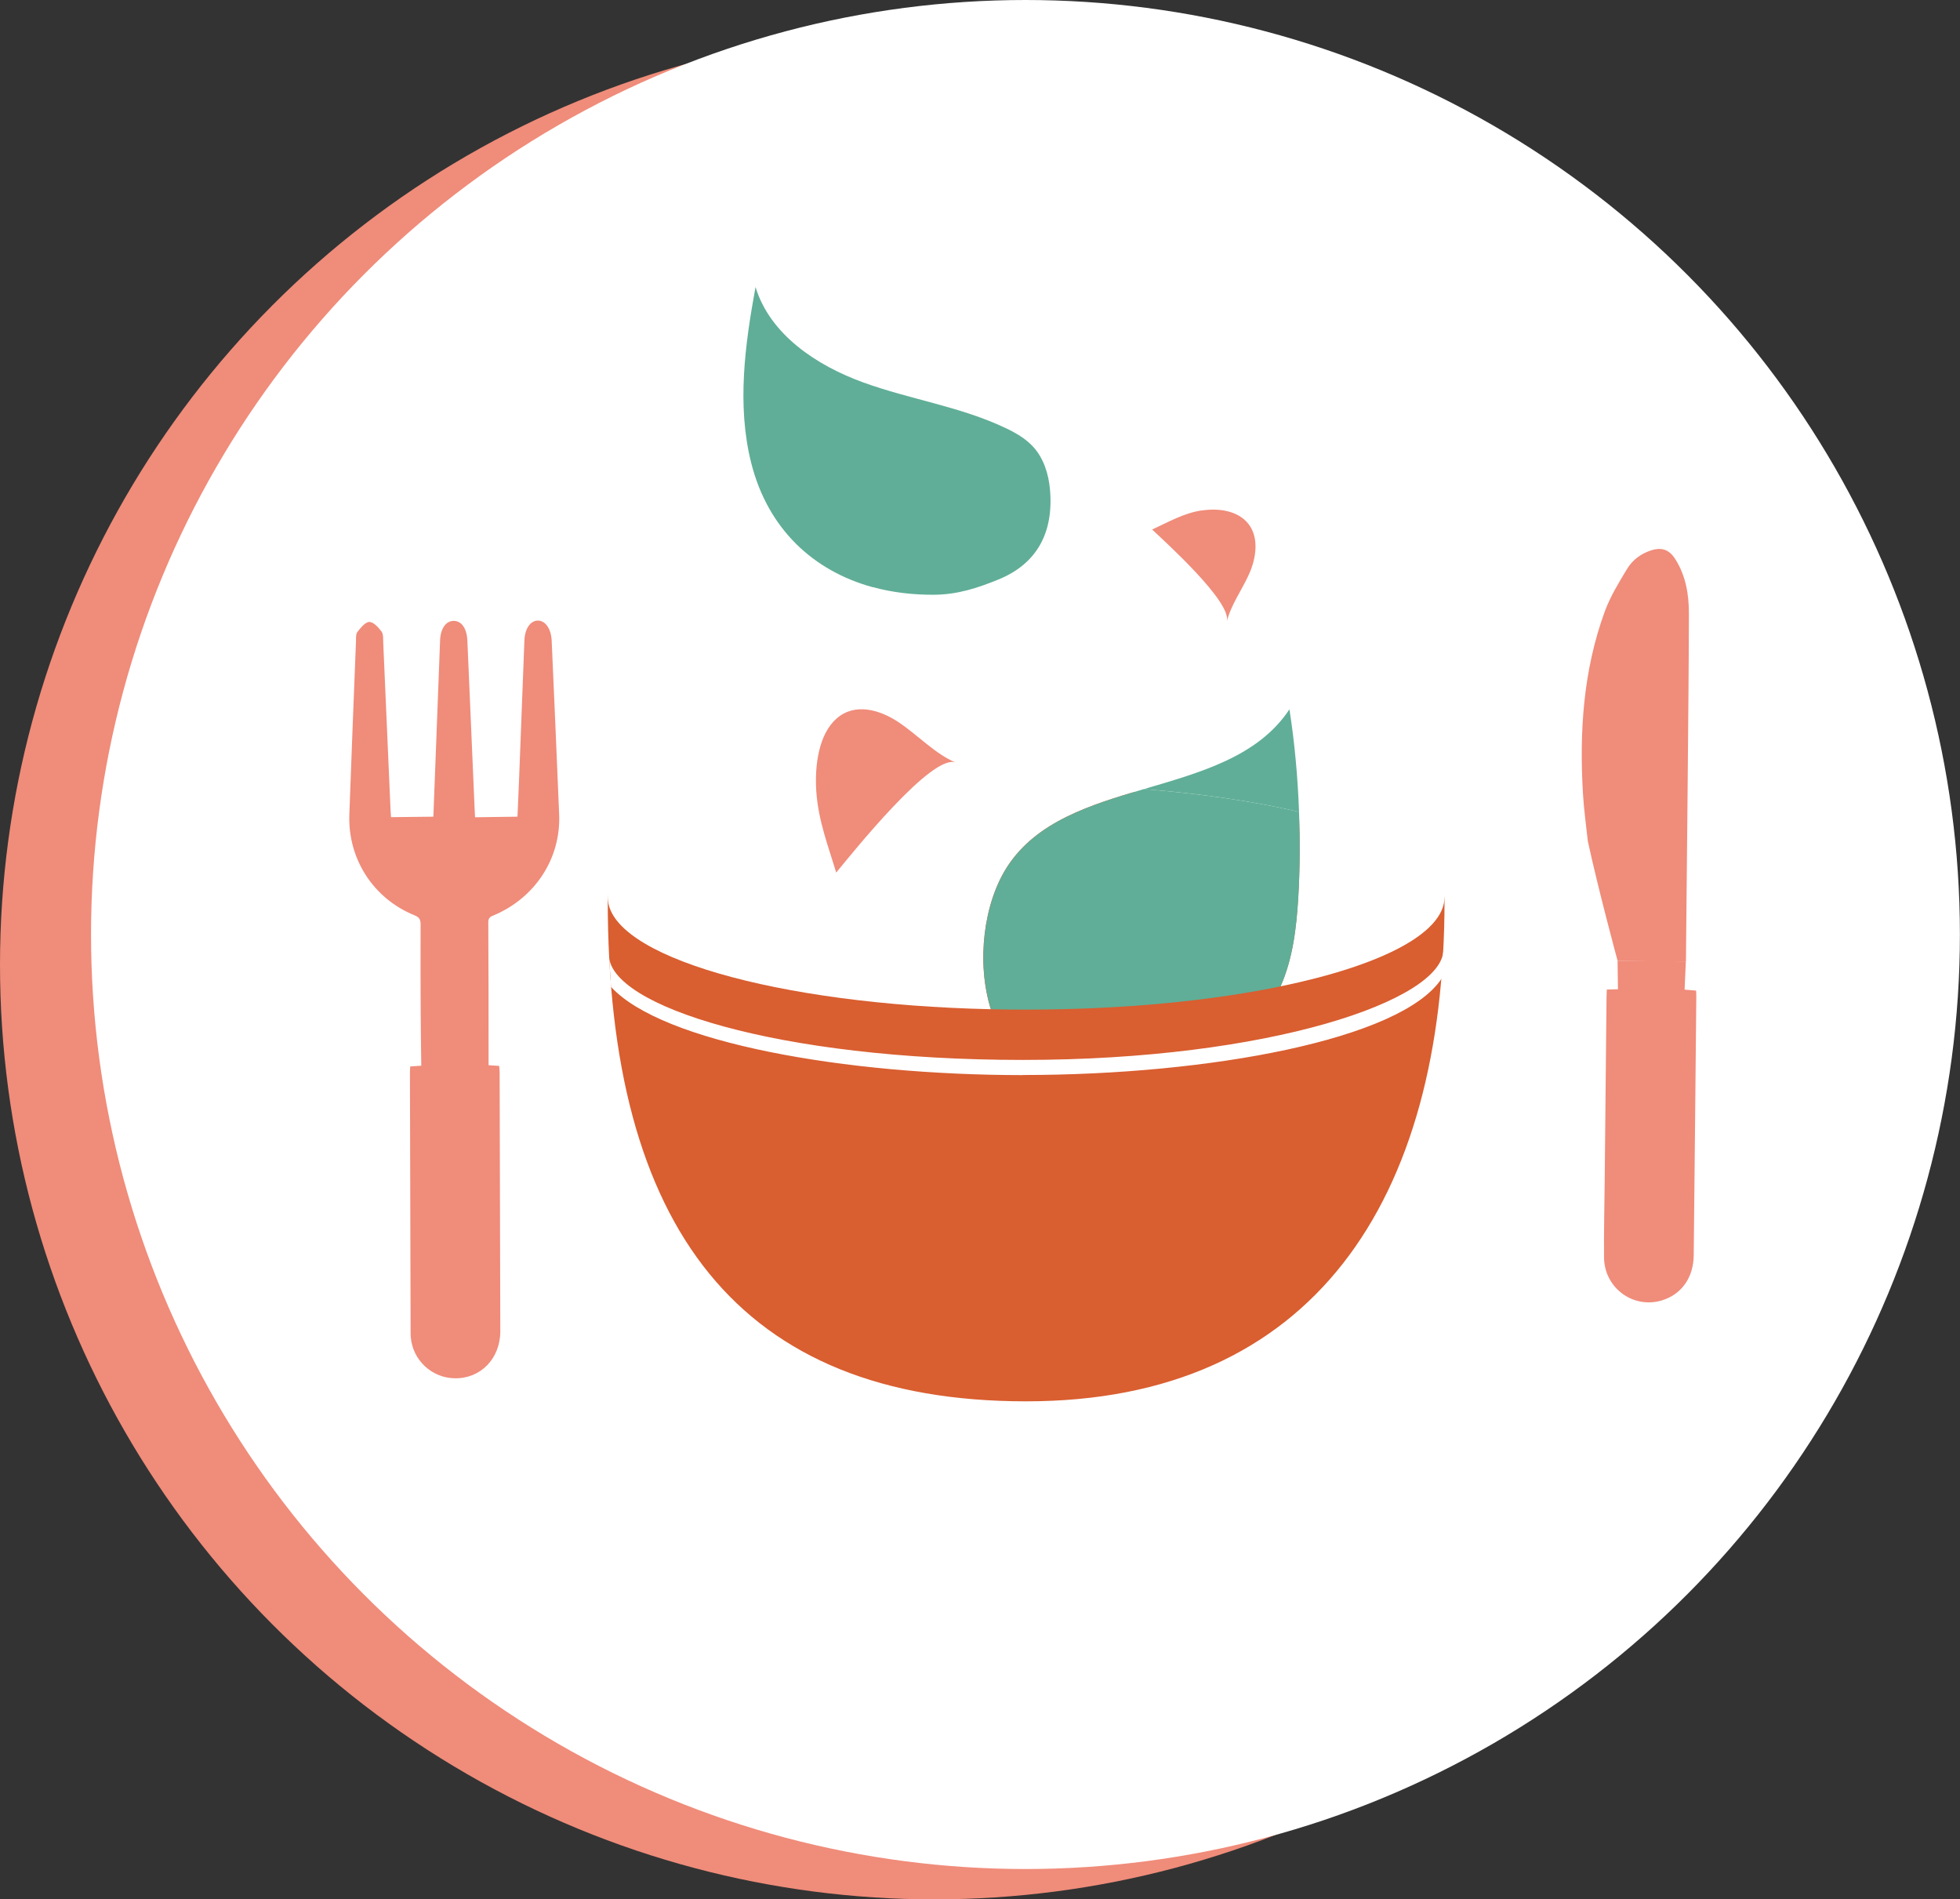 <svg xmlns="http://www.w3.org/2000/svg" id="Layer_2" data-name="Layer 2" viewBox="0 0 204.11 197.78"><rect x="0" y="0" width="204.11" height="197.78" fill="#333333" stroke="none"/><g id="Layer_1-2" data-name="Layer 1"><g><circle cx="97.31" cy="100.47" r="97.31" style="fill: #f08c7a; stroke-width: 0px;"></circle><circle cx="106.79" cy="97.31" r="97.31" style="fill: #fff; stroke-width: 0px;"></circle><path d="M42.72,111.05c.37-.03.71-.05,1.15-.08-.02-1.83-.05-3.63-.06-5.43-.01-3.09-.03-6.18-.01-9.28,0-.49-.12-.74-.61-.94-4.32-1.75-6.98-5.88-6.81-10.53.22-5.99.45-11.98.69-17.97.01-.35-.03-.78.15-1.02.34-.43.82-1.03,1.24-1.04.43,0,.95.57,1.27,1,.21.28.16.77.18,1.17.26,5.8.51,11.6.76,17.4.01.27.04.53.05.76,1.48-.02,2.92-.03,4.41-.05.12-3.1.24-6.27.36-9.43.11-2.98.22-5.96.34-8.95.05-1.23.62-2.02,1.43-2.01.81.01,1.35.79,1.41,2.03.25,5.72.5,11.44.74,17.16.02.42.04.85.06,1.26,1.49-.02,2.91-.04,4.42-.06.05-1.19.11-2.48.16-3.76.19-4.86.37-9.73.56-14.59.05-1.21.6-2.04,1.37-2.07.79-.03,1.41.83,1.47,2.07.26,6.04.54,12.09.78,18.13.18,4.56-2.49,8.66-6.79,10.48-.34.14-.59.24-.59.71.03,4.95.03,9.89.03,14.91.38.03.72.05,1.1.07.02.2.05.4.05.61.03,9.01.05,18.01.07,27.02,0,2.85-2.05,4.95-4.75,4.9-2.39-.04-4.37-1.89-4.57-4.27-.02-.21-.02-.43-.02-.64-.02-8.98-.05-17.96-.07-26.94,0-.21.02-.42.03-.65Z" style="fill: #f08c7a; stroke-width: 0px;"></path><g><path d="M167.34,103.04c.4-.01.72-.02,1.15-.03-.01-1.03-.02-2.03-.04-2.97,2.41.02,4.71.04,7.11.07-.04.9-.08,1.9-.13,2.94.49.04.83.07,1.2.1,0,.21.02.39.02.57-.09,9-.17,18.01-.27,27.01-.03,2.33-1.29,4.08-3.35,4.69-2.99.88-5.97-1.33-5.99-4.5-.02-2.66.04-5.32.07-7.98.06-6.34.13-12.69.19-19.03,0-.27.02-.53.03-.87Z" style="fill: #f08c7a; stroke-width: 0px;"></path><path d="M168.45,100.04s-2.05-7.57-3.1-12.47c-.17-1.58-.4-3.22-.5-4.87-.39-6.49.02-12.9,2.28-19.06.57-1.54,1.45-2.98,2.31-4.4.56-.93,1.44-1.59,2.5-1.93,1.11-.35,1.87-.09,2.5.88,1.12,1.74,1.44,3.72,1.44,5.71-.01,7.9-.24,28.31-.31,36.21,0,.05-7.11-.05-7.11-.07Z" style="fill: #f08c7a; stroke-width: 0px;"></path></g><g><path d="M150.43,93.76c0,31.25-13.67,52.16-43.57,52.16s-43.57-18.07-43.57-52.16c0-5.85,19.51-11.72,43.57-11.72s43.57,6.04,43.57,11.72Z" style="fill: #d95e30; stroke-width: 0px;"></path><path d="M106.54,111.95c-18.53,0-37.6-3.38-42.91-9.19l-.21-3.31c0,5.28,17.53,10.92,43.12,10.92s43.77-6.2,43.77-11.48c0,0,.32,2.25-.2,3.03-4.19,6.32-24.17,10.02-43.57,10.02Z" style="fill: #fff; stroke-width: 0px;"></path></g><path d="M90.91,61.14c2.01.55,4.18.81,6.42.79,2.41-.03,4.45-.69,6.65-1.59,4-1.63,5.77-4.88,5.36-9.4-.15-1.61-.66-3.23-1.75-4.42-.8-.87-1.85-1.47-2.92-1.97-4.68-2.22-9.91-2.96-14.78-4.73s-9.7-4.98-11.21-9.93c-1.11,6.04-1.95,12.32-.46,18.28,1.74,6.95,6.53,11.3,12.68,12.98Z" style="fill: #60ae97; stroke-width: 0px;"></path><g><path d="M104.91,90.22c3.05-4.67,8.59-6.4,14.19-8.05-3.88-.31-7.99-.47-12.24-.47-24.06,0-43.57,5.25-43.57,11.72,0,6.14,17.55,11.17,39.89,11.67-1.53-4.9-.75-11.07,1.73-14.87Z" style="fill: #fff; stroke-width: 0px;"></path><path d="M150.43,93.42c0-3.55-5.88-6.73-15.16-8.88.11,2.99.1,5.99-.08,8.97-.19,3.14-.57,6.34-1.84,9.2,10.38-2.14,17.08-5.51,17.08-9.3Z" style="fill: #fff; stroke-width: 0px;"></path><path d="M134.28,73.86c-3.25,4.92-9.25,6.57-15.17,8.31,6.04.47,11.53,1.29,16.17,2.37-.13-3.57-.45-7.14-1-10.68Z" style="fill: #60ae97; stroke-width: 0px;"></path><path d="M135.28,84.54c-4.64-1.08-10.13-1.89-16.17-2.37-5.61,1.65-11.14,3.38-14.19,8.05-2.48,3.79-3.26,9.97-1.73,14.87,1.22.03,2.44.04,3.68.04,9.97,0,19.15-.9,26.49-2.42,1.27-2.87,1.65-6.06,1.84-9.2.18-2.99.19-5.98.08-8.97Z" style="fill: #60ae97; stroke-width: 0px;"></path></g><path d="M85.01,82.46c-.2-2.84.29-6.07,2.13-7.66,1.88-1.63,4.45-.93,6.46.42,2.01,1.35,3.79,3.29,5.94,4.19-2.45-1.02-10.75,9.39-12.46,11.45-.84-2.79-1.85-5.36-2.07-8.41Z" style="fill: #f08c7a; stroke-width: 0px;"></path><path d="M125.13,53.16c1.76-.27,3.8,0,4.89,1.41,1.11,1.44.8,3.54.06,5.2-.74,1.66-1.87,3.17-2.32,4.93.52-2.01-6.4-8.26-7.78-9.56,1.7-.78,3.26-1.7,5.15-1.99Z" style="fill: #f08c7a; stroke-width: 0px;"></path></g></g></svg>